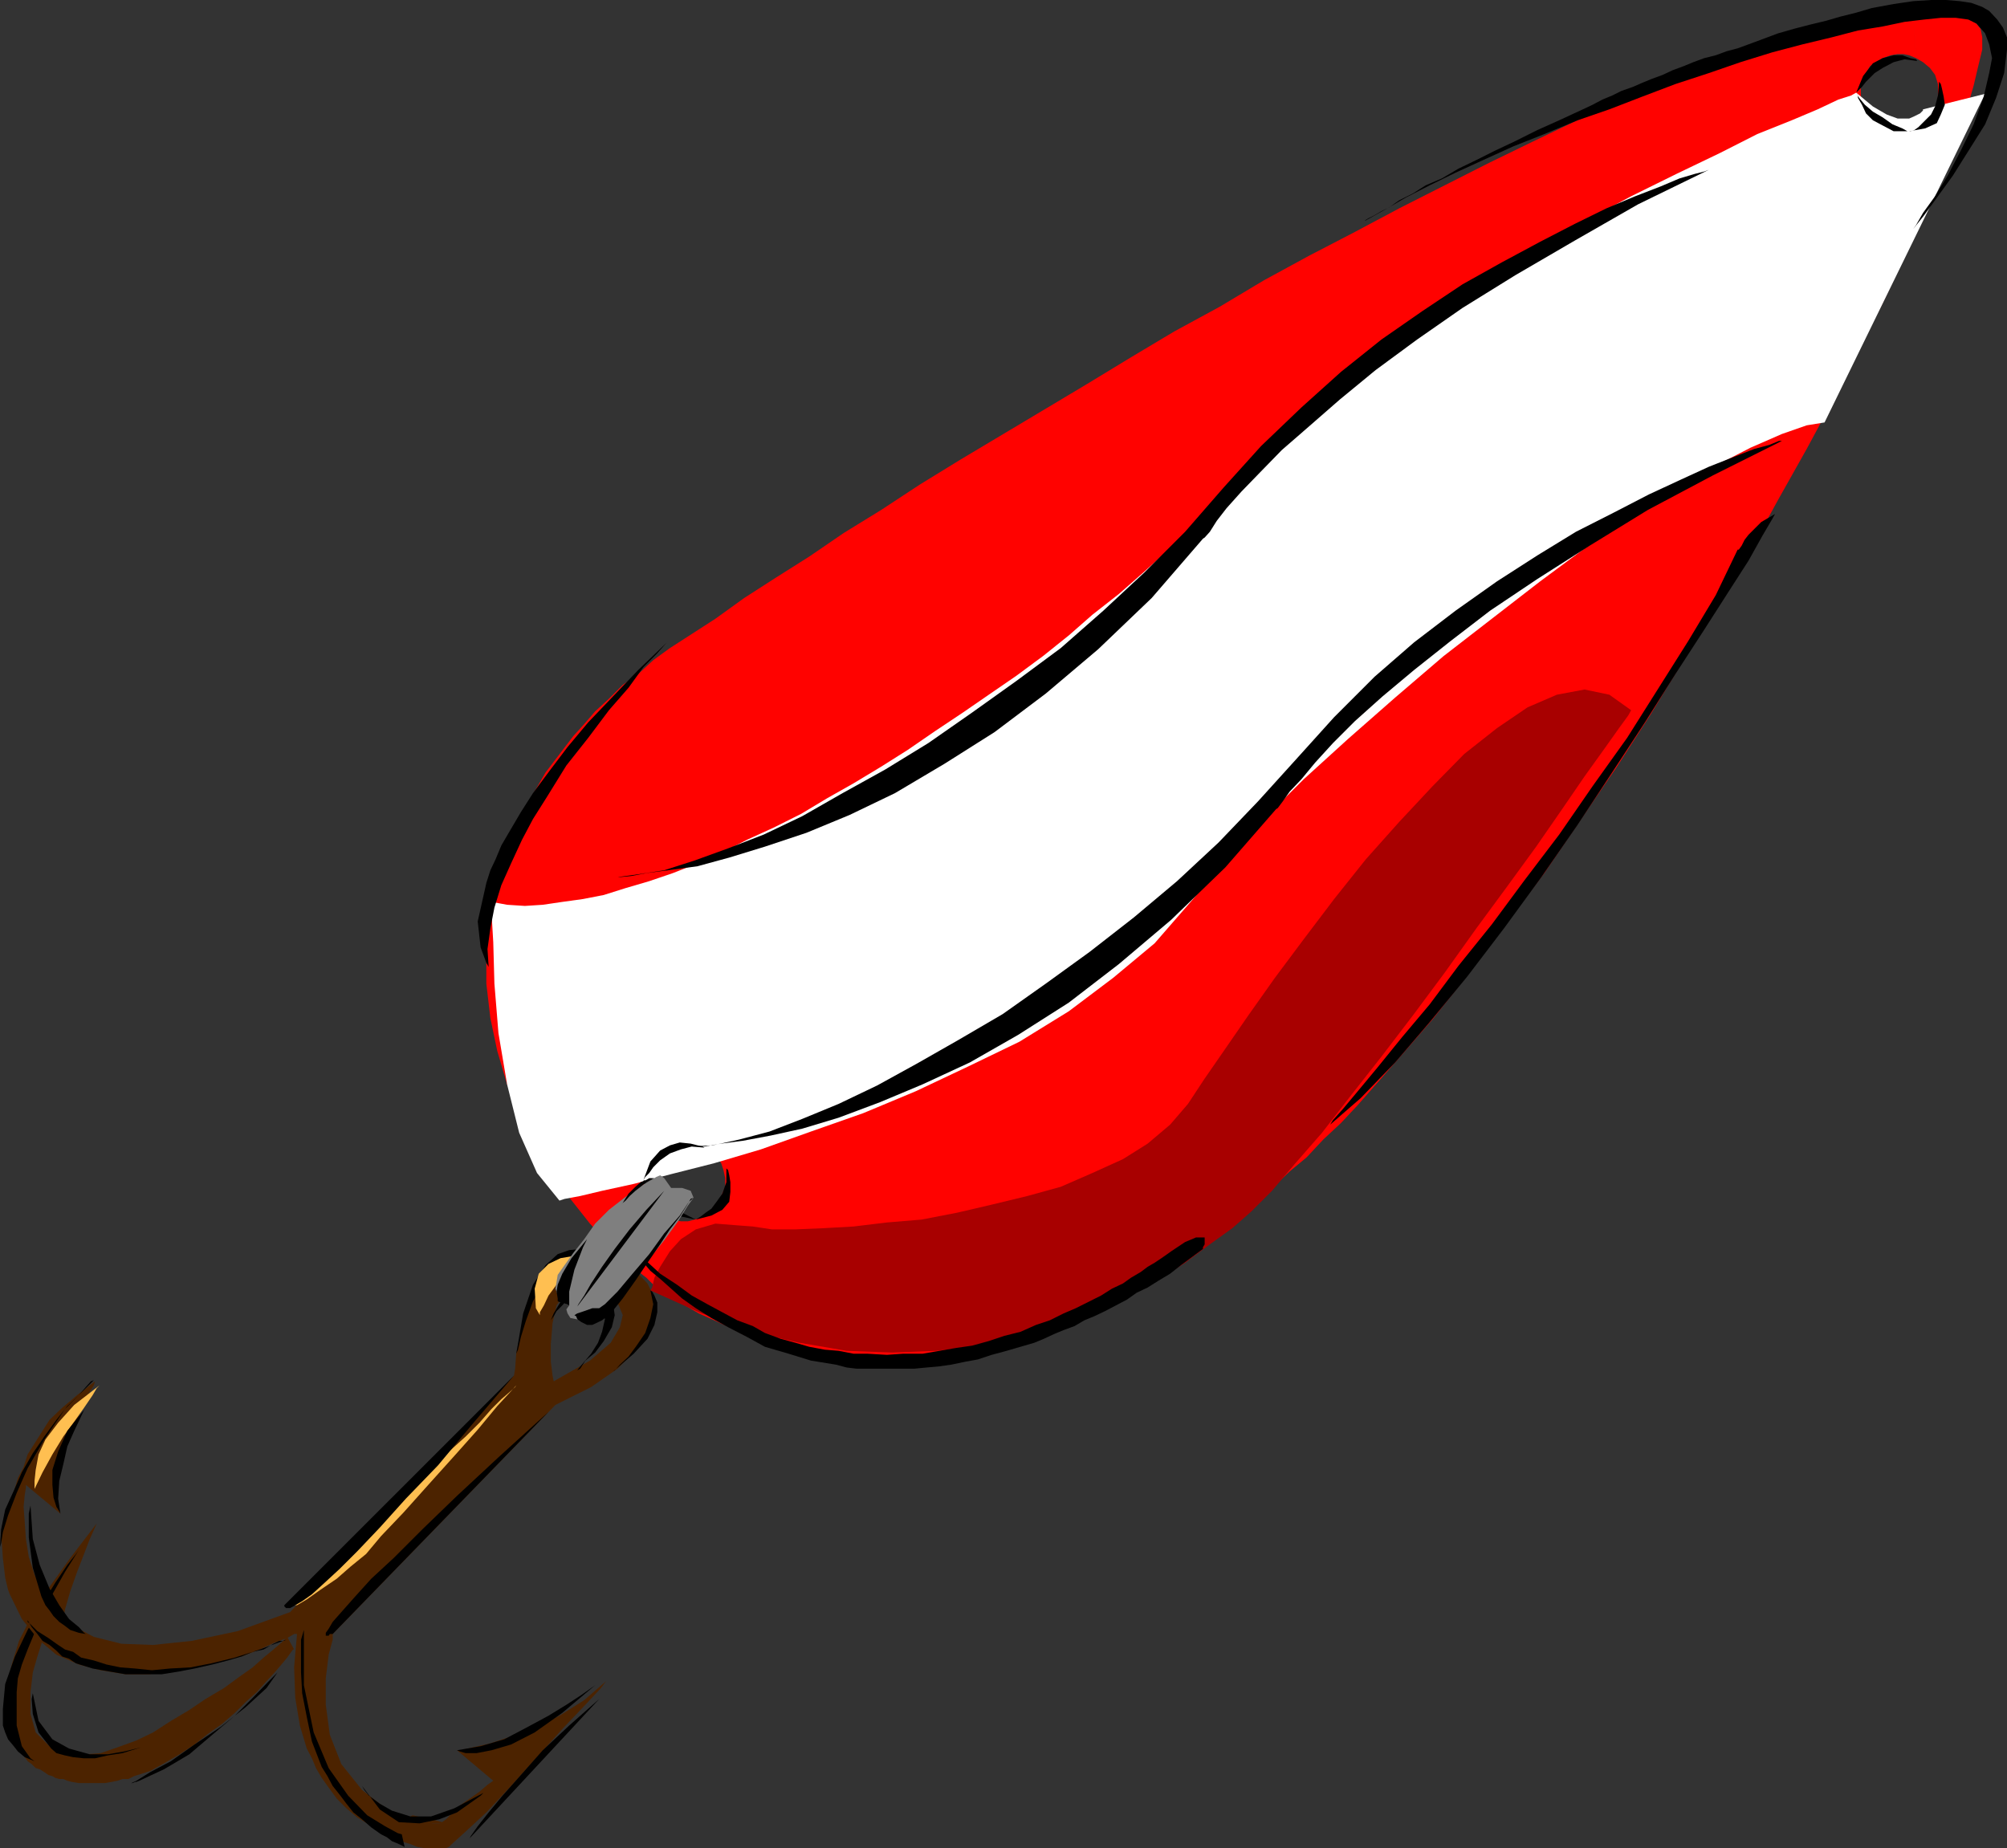 <svg xmlns="http://www.w3.org/2000/svg" width="348.699" height="321.098"><rect width="100%" height="100%" fill="#333333" stroke="none"/><path fill="#ff0200" d="m327.102 52.598 3.097-6.5 2.903-6.297 2.597-6 2.403-5.5 1.699-5L341.699 19l1.2-4.102.8-3.398.7-2.902V6.5l-.297-1.5-.704-.902-.898-.5-1.2-.5-1.5-.5-1.198-.2-1.403-.199-1.5-.3h-3.3l.5 8.199 1.203.703 1.199 1 .898 1.199.5 1.598V17l-.199 1.5-.5 1.2-1 .898-.898 1-1.204.703-1.199.5H329l-1.2-.203-1.402-.5-1.699-1.7L324 19.2l-.5-1.398-.2-1.203v-1.5l.2-1.2 1.398-2.398 1-.7 1.204-.702 1.398-.5 1.2-.2h1l1 .2 1.198.5-.5-8.2-4.296.5-4.602.7-5.3 1.203-5.5 1.5-5.802 1.898-6.199 1.899-6.5 2.601-6.699 2.7-7 3.101-6.898 3.098-7.5 3.601-7.403 3.602L251 32.199l-7.898 4-7.704 4.102-7.898 4.097-7.898 4.301-7.704 4.602L204 57.598l-7.7 4.601-7.402 4.5-7.699 4.602L174 75.598l-7.2 4.3-7 4.301-6.698 4.399-6.5 4-6 4.101-5.704 3.602-5.597 3.597-5 3.602-4.801 3.098-3.102 2-2.898 2.101-2.602 2.399L108.2 119l-2.398 2.398-2.403 2.2-1.898 2.203-1.898 2.097L94.8 134.2l-3.602 6.2-3.097 6-1.704 6.199-1.199 6.3-.699 6.2v5.8l.7 6 1.198 5.7 1.704 5.8L90.5 193.7l2.602 5 2.597 5.102 3.403 4.5 3.398 4.297 3.602 3.902 1.898 1.898 1.2 1 .902.903 5.796-8.903-1.199-.898-1.199-1-.7-1.2-.698-1.402-.301-1.5V204l.5-1.402.5-1.2.898-1 1-1 1.2-.699 1.402-.5L118.5 198h1.5l1.398.5 1.204.7 1 .698.898 1 .8 1.2.4 1.203.3 1.398v1.5l-1 2.399-.7 1.203-1.198.898-1 .7-1.403.5-1.199.3h-1.2l-1.198-.3-1.204-.5-5.796 8.902L112.3 222l1.898 1.898 2.403 1.5 2.398 1.403 2.398 1.398 2.704 1.2 2.597 1.199 2.903 1.5 2.898.902 2.8 1 2.9.7 3.1.5 3.2.5 3.3.5 3.4.198h5.5l2.198-.199 2.102-.3 2.2-.2 2.1-.3 2.2-.399 2.398-.3 2.204-.7 2.097-.7 2.403-.702 2.398-.5 2.2-1 2.402-.899 2.398-.8 2.398-1.2L190.8 227l2.597-1.2 2.903-1.402 2.597-1.699 2.704-1.699 2.898-1.602 2.602-2L210 215.5l2.898-2.102 2.602-2.199 2.898-2.601 2.903-2.399 2.8-2.699 2.899-2.402 2.898-3.098 3.102-2.902 2.898-3.098 6.5-7.402 6.5-7.5 6.403-8.098 6.5-8.7 6.5-8.6 6.199-9.102 6.3-9.2 6-9.3 5.7-9.399 5.8-9.101 5.5-9.399 5.098-9.3 5-8.899 4.801-8.902L323 60.699l4.102-8.101"/><path fill="#a80000" d="m283.398 123.398-.5.903-1.597 2.199-2.7 3.8-3.3 4.598-3.903 5.7-4.5 6.5-5.097 7-5.301 7.203L251 169l-5.5 7.398-5.5 7.2-5.5 7-4.8 6.203-4.802 5.5-3.898 4.597-3.602 3.602-3.296 2.898-3.903 2.801-4.3 3.2-4.797 3.101-5.301 2.598-6 2.703-6.2 2.398-6.5 1.899-7.203 1.703-7.199.898L155 235l-7.898-.3-8.204-1.4-8.398-1.902-8.602-3.199-8.898-4 .3-.5.4-1.699 1-1.902 1.698-2.7 1.903-2.097 2.597-1.703 3.403-1 3.8.3 2.7.2 3.3.5h4.098l4.801-.2 5.3-.3 5.802-.7 6-.5 6.199-1.199 6-1.398 6.199-1.5 5.8-1.602 5.5-2.398 5.302-2.403 4.296-2.699 3.903-3.3 3.097-3.598 2.903-4.403 3.597-5.199 4-5.8 4.602-6.5 5-6.7 5.3-7 5.5-6.898 5.802-6.5 5.796-6.203 5.5-5.598 5.704-4.5 5.296-3.602 5.102-2.199 4.8-.898 4.302.898 3.796 2.7"/><path fill="#fff" d="M344.898 16.3 334.102 19v.2l-.5.5-1 .5-.903.398h-2l-1.898-.7-2.403-1.398-2.898-2.402-.898.5-2.204.703L315.801 19l-4.5 1.898-6 2.403-6.5 3.297-7.5 3.601-7.903 3.899-8.398 4.5-8.602 5.101-8.699 5.5L248.9 55l-8.399 6-8.2 6.398-7.698 6.801-7.204 7.2L214.102 85l-3.903 3.598-3.8 3.8L202.5 96l-4 3.598-4.102 3.601-4.597 3.602-4.102 3.597-4.5 3.602-4.597 3.398-4.801 3.301-4.5 3.102L162.5 127l-4.8 3.3-4.598 2.9-4.801 2.898-4.602 2.601-4.5 2.7-4.8 2.402-4.598 2.097-4.301 2.2-4.3 1.902-4.302 1.7-4.097 1.398-4.102 1.203-3.8 1.199-3.598.7-3.602.5-3.398.5-3.102.198-3.097-.199-2.704-.5v1.899l.301 5.101.2 7.2.703 8.601 1.5 8.898 2.097 8.403 3.102 7 3.898 4.797.903-.297 2.699-.5 3.8-.903 5.5-1.199 6.5-1.699 7.5-1.902 8.098-2.399 8.7-3.101 9.101-3.2 9.102-3.8 9.097-4.297 8.903-4.301 8.597-5.3 7.7-5.802 7.203-6 6-6.898 6-7 6.5-7.2 7.398-7.402 7.7-7 8.198-7.199 8.403-7.199 8.398-6.5 8.403-6.5 8.097-6 8-5.2 7.403-4.8 7-4.102 6-3.097 5.5-2.403 4.296-1.5 3.102-.5 27.898-57.097"/><path d="m174.5 232.098-2.7.902-2.902.8-2.796.4-2.903.5-2.898.5h-3.403l-2.796.198-3.403-.199h-2.398l-2.602-.5-2.398-.199-2.7-.5-2.402-.7-2.597-.702-2.704-1-2.097-1.2-2.7-1L125.5 228l-2.602-1.402-2.699-1.5-2.597-1.899-2.903-1.898-2.398-2.203-2.602-2.399V217l.403.398.796 1 .903 1 1.199 1.403 1.7 1.398 1.902 1.7 1.898 1.699 2.398 1.703 2.704 1.699 2.898 1.598 3.3 1.703 3.098 1.699 4.102 1.2 3.898 1.198 4.301.7 1.903.5 1.699.203h10.097l2.102-.203 2.2-.2 2.1-.3 2.4-.5 2.198-.399 2.403-.8 2.597-.7 2.403-.699 2.398-.7 1.7-.702 1.703-.797 1.699-.703 1.898-.7 1.7-1 1.703-.699 1.898-.898 1.898-1 1.903-1 1.699-1.203 1.898-.899 1.903-1.199 2-1.2 1.898-1.5 1.903-1.402L209 217v-.3l.3-.5V215h-1.5l-1.902.8-2.398 1.598-.7.5-1 .7-1.198.8-1.204.7-1.199.902-1.699 1-1.398 1-1.903.898-1.898 1.2-2 1-2.403 1.203-2.097.898-2.403 1.2-2.398.8-2.7 1.2-2.8.699M95 138.5l-2.398 3.8-1.903 3.598L88.801 150l-1.7 3.8-1.203 3.9-.699 3.6-.5 3.598.2 3.102-.399-.7-1-2.702-.5-4.5 1.5-6.7.7-2.199.902-1.898 1-2.403L88.5 144.5l2-3.402 2.102-3.297 2.898-3.903 3.102-4.097 3.597-4.301 4.301-4.5 4.398-4.602 5.204-5-.403.403-1.5 1.699-2.398 2.398-2.602 3.602-3.398 3.898-3.602 4.801L98.4 133l-3.4 5.5m223.2-132-5 1.2-5.302 1.398-5.5 1.703-5.5 1.898-5.796 1.899L285.3 16.8l-5.7 2.2-5.5 1.898-5.8 2.403-5.3 2.097-5.3 2.403L252.897 30l-4.5 2.2-4.097 2.1-3.801 2.2-3.398 1.898.199-.199.5-.3 1-.5 1.199-.7 1.398-.699 1.704-1.2 2.398-1.202 2.2-1.399L250.5 31l2.898-1.7 3.102-1.5 3.2-1.6 3.6-1.7 3.802-1.902 3.796-1.7L275 19l1.7-.8 1.698-.9 1.704-.702 1.597-.797 2-.703 1.602-.7L287 13.7l1.898-.699 1.704-.8 1.898-.7 1.7-.7 1.902-.702 2-.5 1.898-.7 1.898-.5 1.903-.699 2.699-1 2.398-.898L311.7 5l2.7-.7 2.902-.702 2.398-.7 2.8-.698 2.7-.8 3.8-.7 3.398-.5L335.5 0h2.602l2.398.2 2 .3 1.898.7 1.204.698 1.398 1.5 1 1.403.7 1.699v2.098l-.5 4.101L346.8 17l-1.902 4.598-2.699 4.3-2.898 4.602-2.602 3.598-2.398 3.3-1.903 2.403.5-.703L334.102 37l2.097-2.902 2.2-3.598 2.402-4.602 2.097-4.3L344.602 17l1-4.3.5-2.602-.5-2.399-.704-1.898-1.5-1.703-1.398-.7-2.2-.3h-2.6l-2.9.3-3.402.403-3.796.797-4.301.703-4.602 1.199m-9.801 82.8-.5.9-1.699 2.898-2.398 4.3-3.602 5.602-4.097 6.398-5 7.7-5.301 8.402-5.7 8.7-6 9.1-6.3 9.098-6.5 8.903-6.403 8.398-6.5 7.899-6 7-6 6.203-5.296 4.597.5-.8 1.699-1.899 2.597-3.101 3.403-4.098 4.3-5.3 4.797-5.7 5-6.7 5.801-7.202 5.7-7.7 6-7.898 5.8-8.402 6-8.399 5.301-8.398 5.3-8.403 4.802-8 3.796-7.898h.204l.5-.7.5-1 .699-.902L306 90.7l2.398-1.398"/><path d="m322.5 16.098.3.5V17l.7 1.2.7 1.5 1.198 1.198 1.704.903 1.898 1h2.7-.302l-.898-.5-1.7-.703-1.698-1.2-1.704-1L324 18.2l-1-1.2-.5-.902m14.398-1.898.301.398.2.8.3 1.403.2 1.398-.7 1.7-.699 1.5-2 .902-2.8.5h.198l.704-.203.699-.5 2.199-2.2.7-1.398.5-1.902.198-2.399m-3.796-3.601-.204-.297-1-.203-1.398-.5H329l-1.898.5-1.704.902-1.699 2.2-1.199 2.898.3-.297.7-.703.7-.899 1.5-1.5 1.402-.898 1.898-1 1.898-.5 2.204.297M111.8 205l.302.2.199.698.5 1.2.699 1.203 1.2 1.199 1.698 1.2 2.102.698 2.398.5-2.796-1.398-1.704-1.2-1.699-1-1.199-1.202-1.2-.899-.5-1.199m14.4-2 .3.3.2.9.198 1.198v1.7l-.199 1.703-1.199 1.398-1.898 1-2.704.7.301-.2.5-.3.903-.7 1-.699.898-1.2 1-1.402.7-2V203m-3.802-3.602-.296-.199-.903-.199-1.199-.3-1.898-.2-1.704.5-1.699.898-1.699 1.903-1.2 3.199.302-.5.699-.7.699-1 1.2-1.202 1.698-1.2 1.903-.699 1.898-.5 2.2.2M296.898 29.5l-.796.3-1.602.4-2.7.8-3.3 1.398-4.398 1.7-5 2.101-5.5 2.7-6 3.101-6.704 3.598-6.796 3.8L247.199 54 240 59l-7 5.598-6.898 6.203-7 6.699-6.5 7.2-6.704 7.698-7 7-7.199 6.7-7.398 6.5-7.7 5.703-7.703 5.5-7.597 5.297-7.5 4.601-7.403 4.102-7 4L132.7 145l-6.199 2.398-5.8 2.102-5.302 1.7-4.5.698-3.597.5h.398l2-.199 2.602-.5 3.8-.5 5.098-.699 5.5-1.5 6.2-1.902 7.203-2.399 7.5-3.101 7.898-3.797 8.602-5.102 8.699-5.5 8.898-6.699 9.102-7.7 9.3-8.902 8.899-10.3.3-.2.9-1 1.198-1.898 1.704-2.2 2.597-2.902 3.2-3.3 3.8-3.899 4.602-4 5.5-4.8L239 64.3l7.2-5.3 7.902-5.5 9.199-5.7 10.3-6 11-6.3 12.297-6"/><path d="M309.602 76.598h-.5l-1.704.703-2.597.699-3.602 1.398-4.3 1.7-4.797 2.203-5.602 2.597-6 3.102-6.7 3.398-6.698 4.102-7 4.5-7.204 5.098-7.199 5.5-6.898 6-7 7-6.5 7.203-6.7 7.398-6.902 7.2-7.199 6.699-7.5 6.3-7.7 6-7.6 5.5-7.5 5.301-7.7 4.5-7.2 4.102-6.902 3.797-6.699 3.203-6.3 2.597-5.7 2.2-5.3 1.402-4.598 1-3.801.2h2.398l2.903-.5 3.8-.5 4.797-.9 5.5-1.202 6.301-1.899 7.2-2.699 7.402-3.102 8.199-3.8 8.398-4.797 8.801-5.602 8.7-6.699 9.101-7.7 9.398-9.1 8.801-10.102.301-.2.898-1.199 1.204-1.699 2-2.102 2.398-2.898 3.102-3.402 3.796-3.797L240.2 121l5.5-4.602 6.301-5 6.898-5.3 8.204-5.5 9.097-5.797 10.102-6.203 11.3-6 12-6"/><path fill="#4c2300" d="M51.102 286.598h-.204l-.296.402-.704 1-1 1.2-1.199 1.398-1.398 1.5L44.6 294l-1.902 1.7-1.898 1.898-2.2 1.902-2.402 1.7-2.398 1.898-2.602 1.703-2.398 1.398-2.7 1.5-2.8.899-1 .5h-1l-.903.3-1 .2-1.199.203h-4.5l-1.199-.203-.8-.2-.7-.3h-.7l-.698-.2-.5-.3-.704-.2-.699-.5-.8-.5-.7-.199-.699-.699-.7-.5-.698-1-1-1.2-.704-1.402-1-1.898-.5-2.2v-2.6l.301-3.102.903-3.598 1.199-3.902 2.2-4.298 2.898-4.8 3.801-5.3 4.602-6-.301.698-.898 2-1 2.602-1.204 3.098L12.2 276.5l-.898 3.098-.5 2.902.199 1.898-3.602.2-.199 1-.7 2.202-.8 2.797L5.3 294v3.8l.9 3.2 2.402 2.398 3.597 1.403h2.7l2.601-.203 2.898-1 3.301-1.2L26.602 301l3.097-2 3.2-1.902 2.8-1.899 3.2-1.898 2.601-1.903 2.398-1.699L45.801 288l1.699-1.402 1.398-1.2 1-1 1.204 2.2"/><path d="m2.898 294 .204-2.402.699-2.399 1-2.601L6 283.699l1.2-3.101L9.101 277l2.199-3.902 2.398-3.797-.5.699-1.5 1.898L9.602 275l-2.403 3.898-2.398 4.301-2.2 4.602-1.703 4.797-.398 4.3v2.903L.898 301l.5 1.2 1 1.198.704.903 1.199 1L6 306l-.7-.5-1.5-2.102-.902-3.597V294"/><path fill="#4c2300" d="m71.7 315.398-.4.2-.8.203-.2.297h-.198.699l1.398.203 2.2.5H76.3l1.2.199v-.2l-1.7-.5-4.1-.902"/><path fill="#4c2300" d="m110.898 221.3-.796-.5-.903-.702-1-.5-.898-.2-2.7 5h.297l.403.2 1.199 1 1 1.203.7 1.699-.5 2.098-1.598 2.703-3.602 3.097L96.2 240l-.2-1-.3-2.402V233.5l.3-3.602.7-3.097 1.698-2.403L101 223.2l3.602 1.2 2.699-5-5.301-1.2-4.3 1.2-3.2 2.8-2.398 4.102-1.403 4.597-1 4.102-.199 2.8-.2 1.2-38.902 41.098-9.097 3.3-8 1.7-6.7.703-5.5-.203-4.8-1.2-3.602-1.898-2.898-2.7-2.102-2.8L6 273.598 5 270.5l-.5-3.102-.2-2.898-.198-2.7.199-2.1.199-1.2v-.5l6 5-.898-2.602.199-3.097.699-3.903 1.5-3.8L13.7 246l1.198-3.102 1.403-2.199.199-.699-3.102 2.398-2.597 2.2-2.2 2.101-1.402 2.2L6 250.8l-1.2 1.898-.698 2.2-1 1.902-.704 2.398-1 2.602-.898 2.7-.3 1.898.3 4.301.398 3.399.5 2.101.301.801 2.102 4.3 2.898 3.598 3.102 2.602 3.898 1.7 3.801 1 4.3.698h4.098l4.301-.699 4.102-.5 4.097-1 3.602-.898 3.102-1.203 2.597-1.2 2.2-.8 1.203-.7h.5l-.5 5.801L51.3 295l.8 4.8 1.2 4 .898 1.7.7 1.7 1 1.698 1 1.403L58.5 312.5l1.7 1.7 1.902 1.6 2 1.2L66 318.2l1.7 1 1.902.698 1.699.5 1.199.5 1.2.2h3.8l.5-.2.5-.5 2.102-1.898 3.898-3.602 4.3-4.597 4.5-5 4.598-5.102 3.801-4 2.7-2.898.902-1.203-3.801 3.3-4.3 2.7-4.302 2.101-4.097 1.5-3.602 1.2-3.097.699-2 .5h-.704l6.301 5.3-1 .7-1.398 1.203-1.7 1.199-1.703 1.2-2.398 2.398-1 .703h-1.398l-1.204-.5-1.199-.203-1.398-.297-1.5-.203-1.2-.5-.703-.2-5-3.898-3.597-4.5-2-5.102-.7-5.199v-4.601l.5-4.098.7-2.602v-1l38.699-39.8 6.2-3.098 4.6-3.2 3.302-3.3 1.898-3.402 1-3.098v-2.902l-1-2.098-1.602-1.7"/><path fill="#ffbf51" d="m89.7 240.7-.9 1-2.402 2.6L83 248.399 78.898 253l-4.5 5-4.296 4.8-3.903 4.098L63.602 270l-2.704 2.2-2.398 2.1-2.8 1.9-2.4 1.698-1.698 1h-.5l.699-1.199 2.398-2.398 1.7-1.703 2.203-2.2L60.699 269l2.903-2.602 2.597-2.597 3.102-3.203L72.199 258 78 252.2l2.898-2.602 2.403-2.399 2.097-2.398 1.704-1.703 1.398-1.2 1-.898.2-.3m-72.4 0-.5.5-.698 1.198-1.5 2.2L12.898 247 11 249.598l-1.898 3.101-1.704 3.102L6 258.699v-1.398l.2-1.903.5-2.699 1.198-2.601 2.204-2.899 2.796-3.101 4.403-3.399"/><path d="m49.7 284.898-.302.2H48.5l-1 .5-1.7 1-1.902.402-1.898.8-2.398.7-2.704.7-3.097.698-2.602.5-3.097.5H21.8l-2.903-.5-2.796-.5-2.903-.898-1.199-.8-1.2-.4-1-1-1.198-1-1.204-.702-.898-1.2-1-1.199-.7-1.199v.3l.5.4 1.2 1.198 1.898 1.2.704.5 1 .703 1.199.797 1.398.402 1.403 1 2.199.5 2.199.7 2.398.5 2.602.198 2.898.301 3.102-.3 3.602-.2 3.597-.699 4.102-1 4.3-1.402 4.598-1.7M16.3 239.8l-.5.2-.902 1-1.199 1.398-2 1.903-1.898 2.398-2.102 2.899-2 2.902-1.898 3.3-1.403 3.2-1.5 3.3-.699 3.4L0 268.8l.2-.702.3-1.899.898-2.898 1.5-3.903 1.903-4.3 2.898-5 3.602-5.297 5-5m-1.403 4.797-.296.402-.704 1.5-1 2.098L11.7 251.3l-.7 3.098-.7 2.903-.198 3.097L10.5 263l-.2-.402-.5-.797-.5-1.602L9.103 258v-2.602l1-3.199 1.597-3.601 3.2-4"/><path d="M5.3 261.598 5 263v4.098l.7 5.3 1.5 5 .698 1.5.704.903.699 1 1 1 1 .699.898.7 1.5.5 1.2.198-.297-.199-.903-1L12 281.301l-1.7-2.403L8.603 276l-1.704-4.102-1.199-4.5-.398-5.8M89.3 239l-39.902 39.898v.2l.301.3h.7l.902-.5 1.199-.699L54.2 277l2.198-2L59 272.598l3.102-3.098L66 265.398l4.5-5 5.602-5.8 6-7.2L89.3 239m6 6.3-37.5 38.598h-.5l-.198.301h-.5v-.5l.5-.699.699-1.2 1.5-1.702 2.398-2.7 2.801-3.097 3.898-3.602 5-5 6-5.8 7.204-6.7 8.699-7.898M48.7 289.898l-.5.7-1.7 1.703L43.898 295l-3.097 3.098-3.903 3.3-4 3.403-4.398 2.597-4.3 2-.5.2h-.2l-.5.203h-.2l.9-.403 2.402-1.5L29.699 306l4.102-2.902L38.398 300l4.301-3.402 3.602-3.297 2.398-3.403M5.7 294.2l-.2 1 .2 2.6 1 3.2 2.198 2.8.903.798 1.5.402 1.398.3 1.903.2H16.5l2.2-.5 2.6-.402 3.2-1-.8.203-2.098.5-2.903.5h-3.097l-3.602-1-2.898-1.602L6.699 299l-1-4.8M52.8 282.5v.7l-.5 1.698v5.7l.2 3.601.8 4.102.9 4.297L55.897 307l1 1.598.903 1.703L59 311.8l1.2 1.597 1.198 1.5 1.5 1.2L64.5 317.5l1.7 1.2 1 .5.902.698 1.199.5 1 .5-.5-2.199-.7-.199-2.203-1.2-3.097-1.902L60.5 312l-3.398-4.8L54.5 301l-1.7-8.2v-10.3m51.302 12.7-22.5 24.198.199-.398L83 317.3l1.898-2.402L87.301 312l3.199-3.602 3.8-4.3 4.598-4.297 5.204-4.602m-.704-2.399-.699.5-1.699 1.2-2.602 1.7-3.097 1.898-3.903 2.101-3.796 2-4.102 1.2-4.102.699.5.203 1 .297h1.903l2.597-.5 3.403-1L92.898 301l4.801-3.402 5.7-4.797"/><path d="m84 311.5-.5.5-1.7 1.2-2.402 1.698-3.097 1.2-3.403.703-3.597-.203-3.301-2.2-3.102-4.097.403.699.8 1L66 313.398l2.102 1.2 3.199 1h3.597l4-1.399L84 311.5m11.7-81.8v-.302l.5-.699.5-.898 1-1 .902-1 1.5-.403h1.398l1.898.7 1.204 1.402.5 1.7-.5 2.198-.704 1.903-1.199 1.898-1.199 1.399-1 1.203-.2.297.5-.297.9-1.403 1.698-1.398 1.5-2 1.403-2.402.5-2.098-.301-2.2-1.602-1.902-2.199-1h-1.898l-1.7.801-1.203 1.2-1 1.601-.699 1.2-.5 1.198v.301m6.501-12.301-.5-.199-.9-.199-1.902.2-2 .698-2.097 1.903-2.2 3.398-1.703 5-1.199 7L90 234.5l.5-2.2.898-2.902 1.204-3.3 1.898-3.399 2.2-2.601 2.6-1.899 2.9-.8M113 224.2l.3.198.4.7.5 1.203V228l-.5 2.2-1.2 2.398-2.398 2.601-3.602 3.102.3-.203.9-1 1.5-1.399 1.402-1.898 1.5-2.203L113 229l.5-2.402-.5-2.399"/><path fill="#ffbf51" d="m93.102 227.3-.204-3.402.704-2.597 1.699-1.703 2.097-1 2.403-.399 2.398-.3 2.403.3 1.898.2 2 .699v.703l-.8.5-.4.297-3.6-.797-2.7.297-2.602 1.203-1.699 1.898-1.398 1.899-.801 1.703-.7 1.199v.5l-.698-1.2"/><path fill="#7f7f7f" d="m113.7 204.7.3-.2.7-.3.698.5 1.204 1.698h1.898l1.5.5.5 1.2-1 1.402-1.7 2.7-2.402 3.3-2.898 3.598-2.8 3.601-2.7 3.102-2.102 2.398-1.199 1.2h-1l-1 .3-.699-.3-.898-.2-1-.199-.5-.8-.204-.7.5-.7-.5-.202-1.199-.797-.699-1.903.398-2.398 1.204-1.7 1.5-2.1 1.898-2.4 1.898-2.702 2.403-2.399 2.699-2.101 2.602-1.899 2.597-1.5"/><path d="M115.398 206.898 100.301 227l.199-.402 1-1.5 1.2-2.098 1.902-2.902L106.8 217l2.597-3.402 2.903-3.399 3.097-3.3M99.8 228.5l.302.2.199.5.699.5 1 .5h.898l1.704-.802 1.5-1.199 2.097-2.601 2.2-3.098 2.101-3.102 2.2-3.199 1.698-2.601 1.704-2.2 1.199-1.898.699-1.2.5-.202-.8.703-1.598 2.398-2.704 3.102-2.597 3.597-2.903 3.403-2.597 3.097-2.2 2.2-1 .703h-1.203l-1.398.5-1.2.398-.5.301m13.9-23.8h-.9l-.5.3-1 .398-.902.801-1.199 1.2L108 209.3l.2-.301.5-.402.698-.797 1-.903.903-.699 1-.8L113 205l.7-.3m-16 21.6h-.302l-.5-.202v-.5l-.199-1.2.2-1.199.8-1.898 1.602-2.703L102 215.3l-.7 1.398-1.5 3.899-.902 3.8v2.403l-1.199-.5"/></svg>

